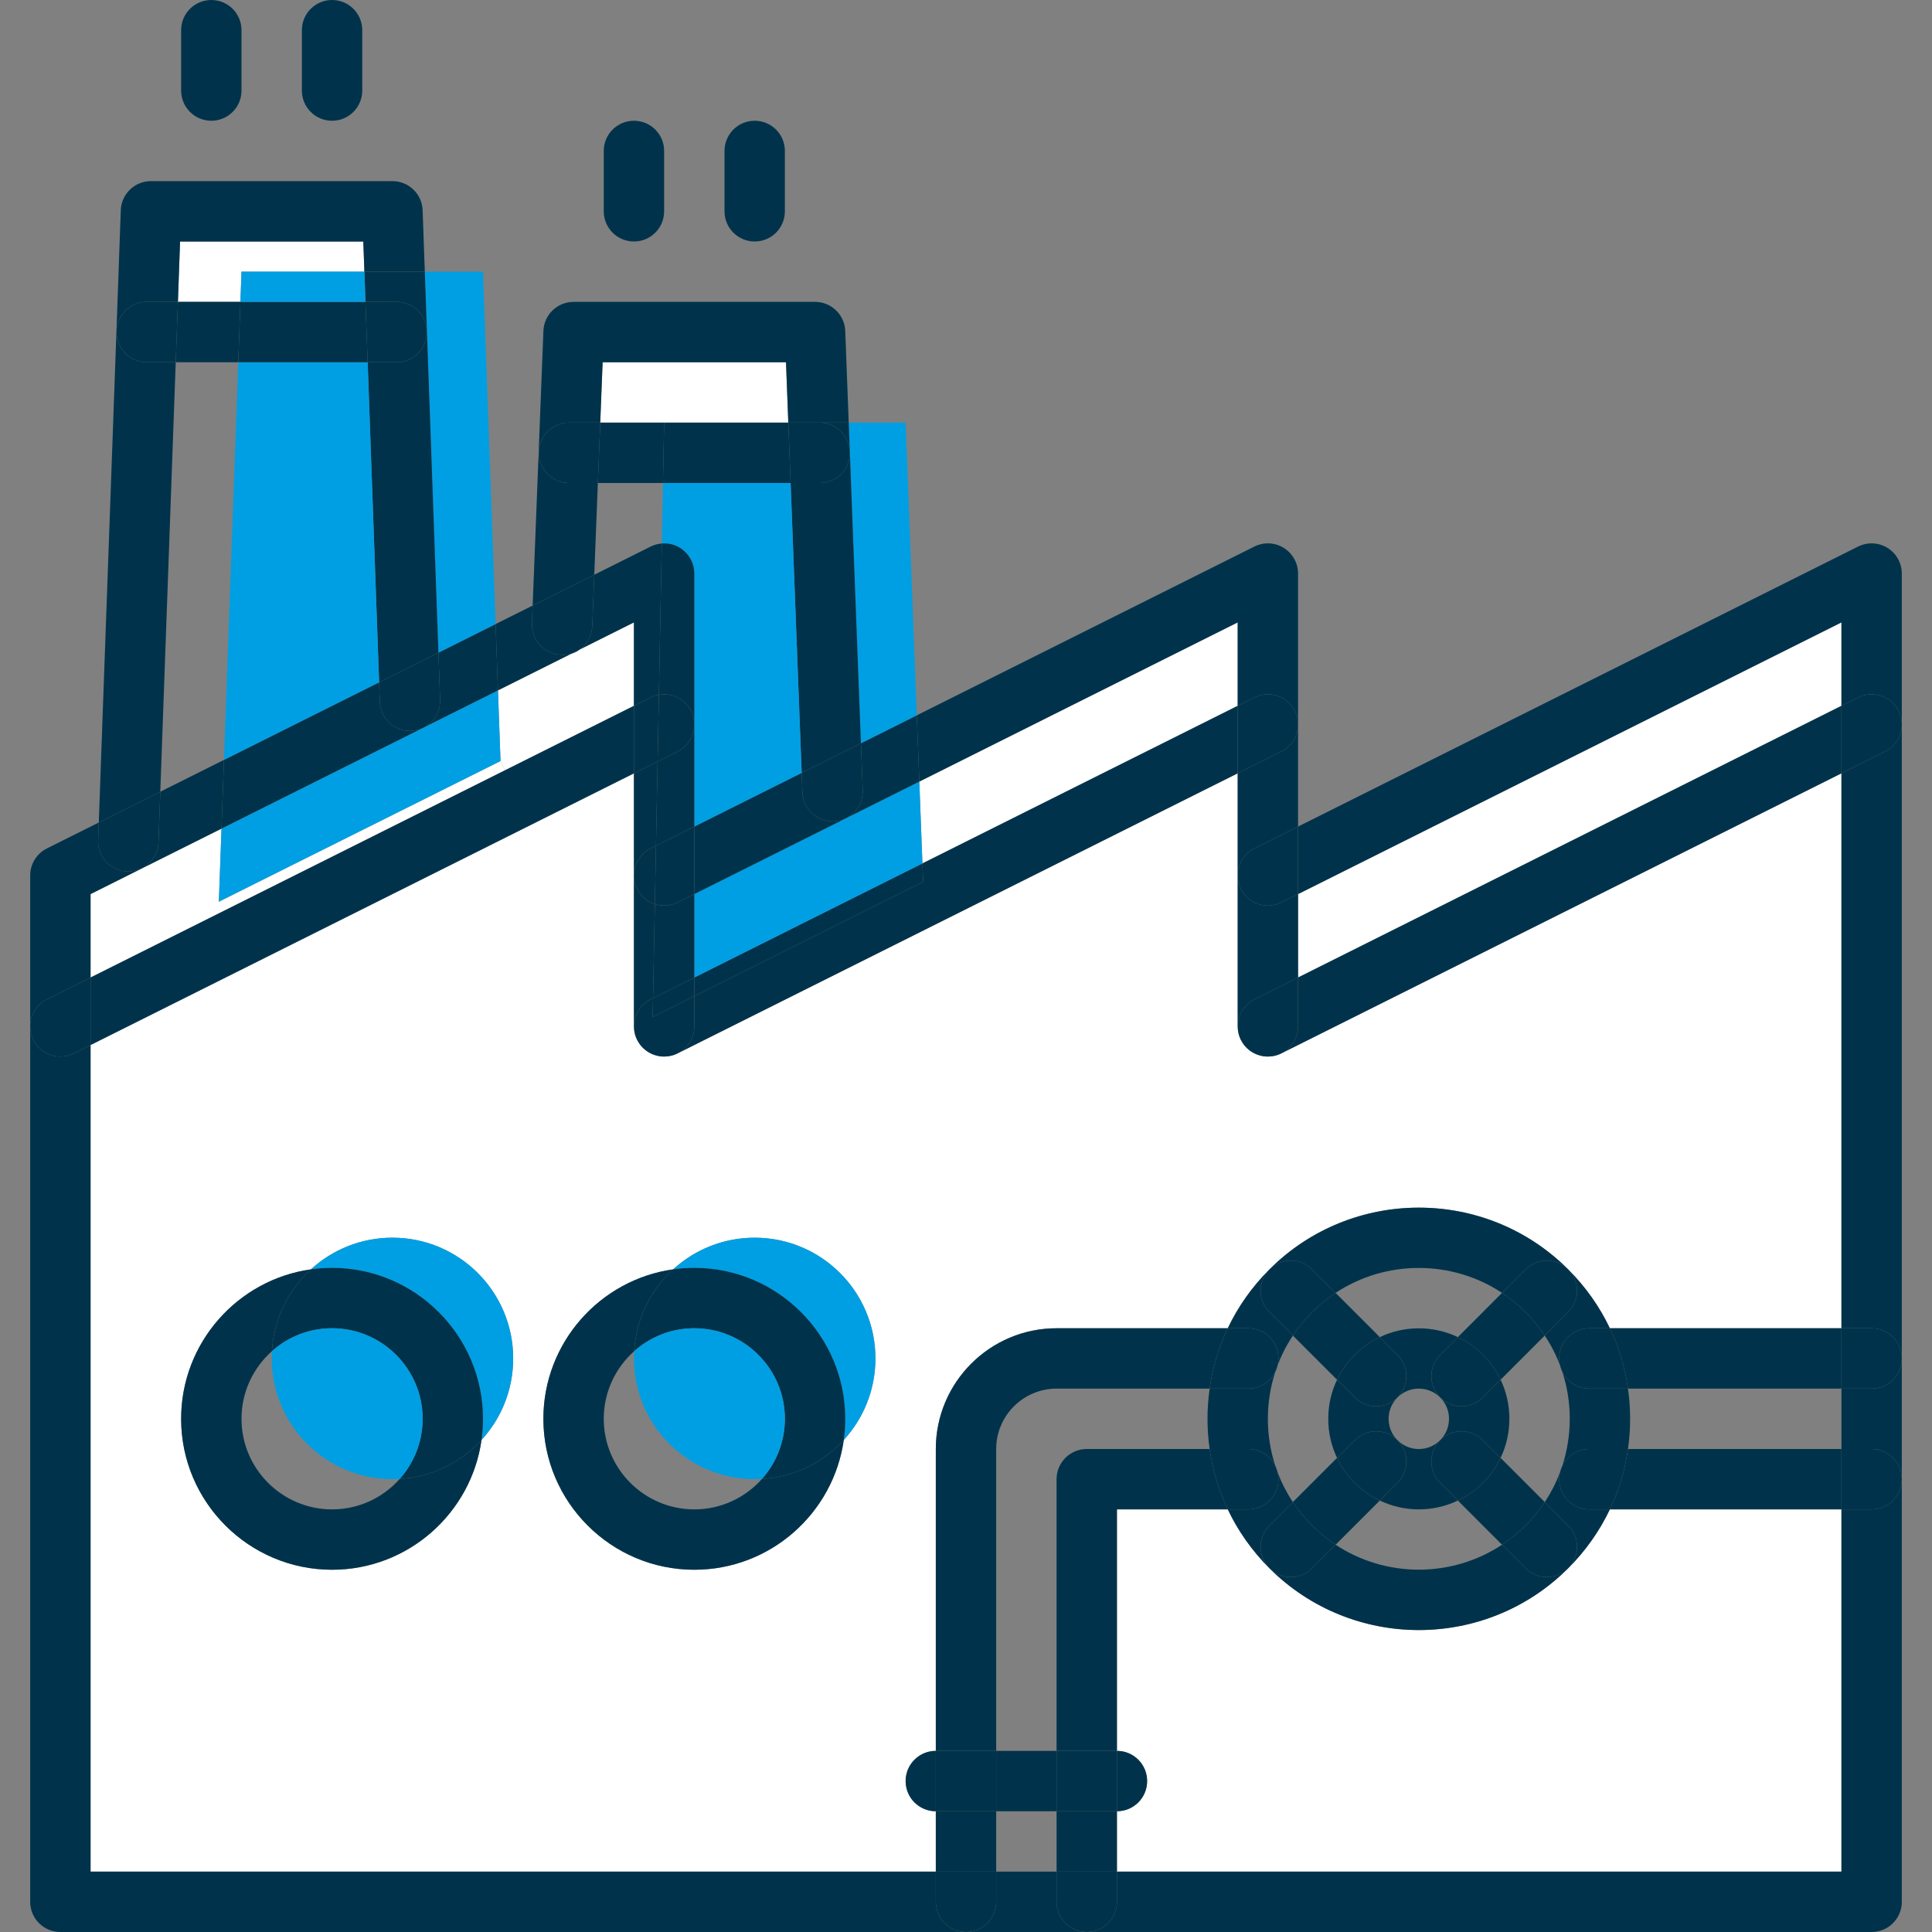 <?xml version="1.0" encoding="utf-8"?>
<!-- Generator: Adobe Illustrator 16.0.0, SVG Export Plug-In . SVG Version: 6.00 Build 0)  -->
<!DOCTYPE svg PUBLIC "-//W3C//DTD SVG 1.1//EN" "http://www.w3.org/Graphics/SVG/1.1/DTD/svg11.dtd">
<svg version="1.1" id="Capa_1" xmlns:svgjs="http://svgjs.com/svgjs"
	 xmlns="http://www.w3.org/2000/svg" xmlns:xlink="http://www.w3.org/1999/xlink" x="0px" y="0px" width="512px" height="512px"
	 viewBox="0 0 512 512" enable-background="new 0 0 512 512" xml:space="preserve">
<rect x="0" y="0" width="512" height="512" fill="#808080" stroke="none"/>
<g>
	<g>
		<g id="XMLID_1_">
			<g>
				<polygon fill="#FFFFFF" points="208.3,96 208.91,112 176,112 159.07,112 159.7,96 				"/>
				<polygon fill="#FFFFFF" points="96.28,64 96.57,72 64,72 63.71,80 47.15,80 47.72,64 				"/>
				<polygon fill="#FFFFFF" points="58,238.96 132.64,201.68 133.86,204.12 24,259.05 24,236.94 37.74,230.07 58.7,219.59 				"/>
				<path fill="#FFFFFF" d="M168,164.94v22.11l-34.14,17.07l-1.22-2.44l-0.67-18.73l19.43-9.71c0.83-0.24,1.6-0.64,2.28-1.14
					L168,164.94z"/>
				<polygon fill="#FFFFFF" points="328,164.94 328,187.05 244.45,228.82 243.63,207.13 				"/>
				<polygon fill="#FFFFFF" points="488,164.94 488,187.05 344,259.05 344,236.94 				"/>
				<path fill="#FFFFFF" d="M336.01,280c0.311,0,0.63-0.02,0.94-0.06c0.14-0.011,0.28-0.03,0.41-0.061
					c0.449-0.07,0.88-0.18,1.29-0.33c0.029-0.01,0.069-0.03,0.109-0.04c0.13-0.05,0.26-0.1,0.391-0.16
					c0.149-0.05,0.29-0.119,0.43-0.199l0.24-0.12L488,204.94V352h-61.37c-2.72-5.72-6.43-10.98-11.04-15.59
					c-21.81-21.83-57.35-21.83-79.18,0c-4.61,4.609-8.32,9.87-11.04,15.59H280c-17.65,0-32,14.35-32,32v80c-4.42,0-8,3.58-8,8
					s3.58,8,8,8v16H24V276.94l144-72v27.07V272c0,0.32,0.02,0.63,0.06,0.95c0.01,0.14,0.03,0.27,0.06,0.41
					c0.02,0.149,0.05,0.3,0.09,0.449c0.02,0.11,0.05,0.221,0.08,0.33c0.12,0.45,0.29,0.9,0.5,1.33c0.01,0.04,0.03,0.07,0.05,0.11
					c0.04,0.08,0.08,0.16,0.13,0.229c0.12,0.23,0.25,0.45,0.4,0.66c0.05,0.09,0.12,0.181,0.19,0.271c0.02,0.029,0.04,0.06,0.06,0.09
					c0.07,0.09,0.13,0.18,0.21,0.26c0.11,0.141,0.23,0.28,0.36,0.41c0.11,0.12,0.23,0.24,0.35,0.34c0.12,0.12,0.24,0.23,0.37,0.33
					c0.01,0.01,0.03,0.021,0.05,0.04c0.14,0.12,0.29,0.23,0.44,0.33c0.61,0.43,1.27,0.77,1.97,1.01c0.45,0.16,0.92,0.28,1.41,0.36
					c0.07,0.01,0.15,0.02,0.22,0.03c0.15,0.02,0.3,0.029,0.46,0.04c0.18,0.01,0.36,0.02,0.54,0.02h0.01c0.31,0,0.63-0.02,0.94-0.06
					c0.14-0.011,0.28-0.03,0.41-0.061c0.45-0.07,0.88-0.18,1.29-0.33c0.03-0.01,0.07-0.03,0.11-0.04c0.13-0.05,0.26-0.1,0.39-0.16
					c0.15-0.05,0.29-0.119,0.43-0.199l0.24-0.12L328,204.94v27.07V272c0,0.32,0.02,0.63,0.06,0.95c0.011,0.14,0.03,0.27,0.061,0.41
					c0.02,0.149,0.05,0.3,0.09,0.449c0.021,0.11,0.05,0.221,0.08,0.33c0.12,0.45,0.29,0.9,0.5,1.33c0.01,0.04,0.03,0.07,0.05,0.11
					c0.04,0.08,0.08,0.16,0.13,0.229c0.12,0.23,0.25,0.45,0.4,0.66c0.05,0.09,0.12,0.181,0.189,0.271
					c0.021,0.029,0.04,0.06,0.061,0.09c0.06,0.09,0.13,0.18,0.21,0.26c0.939,1.15,2.18,1.99,3.54,2.46
					c0.45,0.16,0.92,0.28,1.41,0.36c0.069,0.01,0.14,0.02,0.22,0.03c0.15,0.02,0.3,0.029,0.46,0.04c0.18,0.01,0.36,0.02,0.54,0.02
					H336.01z M223.61,381.61c5.21-5.69,8.39-13.28,8.39-21.61c0-17.67-14.32-32-32-32c-8.33,0-15.92,3.18-21.61,8.39
					C158.98,339.13,144,355.85,144,376c0,22.06,17.95,40,40,40C204.16,416,220.87,401.02,223.61,381.61z M127.61,381.61
					c5.21-5.69,8.39-13.28,8.39-21.61c0-17.67-14.32-32-32-32c-8.33,0-15.92,3.18-21.61,8.39C62.98,339.13,48,355.85,48,376
					c0,22.06,17.95,40,40,40C108.16,416,124.87,401.02,127.61,381.61z"/>
				<path fill="#FFFFFF" d="M488,400v96H296v-16c4.43,0,8-3.58,8-8s-3.57-8-8-8v-64h29.37c2.72,5.72,6.43,10.99,11.04,15.6
					c10.91,10.91,25.26,16.381,39.59,16.381c14.34,0,28.68-5.471,39.59-16.381c4.61-4.609,8.32-9.88,11.04-15.6H488z"/>
				<path fill="#00334B" d="M504,392v112c0,4.42-3.57,8-8,8H288c4.43,0,8-3.58,8-8v-8h192v-96h8C500.43,400,504,396.42,504,392z"/>
				<path fill="#00334B" d="M504,360v32c0-4.42-3.57-8-8-8h-8v-16h8C500.43,368,504,364.42,504,360z"/>
				<path fill="#00334B" d="M504,192v168c0-4.42-3.57-8-8-8h-8V204.94l11.58-5.79C502.38,197.75,504,194.93,504,192z"/>
				<path fill="#00334B" d="M504,152v40c0-1.21-0.27-2.43-0.85-3.58c-1.98-3.96-6.78-5.55-10.73-3.58l-4.42,2.21v-22.11l-144,72
					v-17.89l148.42-74.21c2.48-1.23,5.41-1.12,7.78,0.35C502.56,146.66,504,149.22,504,152z"/>
				<path fill="#00334B" d="M503.151,188.42c0.58,1.15,0.85,2.37,0.85,3.58c0,2.93-1.62,5.75-4.42,7.15L488,204.94v-17.89l4.42-2.21
					C496.37,182.87,501.17,184.46,503.151,188.42z"/>
				<path fill="#00334B" d="M496,352c4.43,0,8,3.58,8,8s-3.57,8-8,8h-8v-16H496z"/>
				<path fill="#00334B" d="M496,384c4.43,0,8,3.58,8,8s-3.57,8-8,8h-8v-16H496z"/>
				<path fill="#00334B" d="M488,384v16h-61.37c2.39-5.03,4.01-10.41,4.8-16H488z"/>
				<path fill="#00334B" d="M488,352v16h-56.57c-0.79-5.59-2.41-10.97-4.8-16H488z"/>
				<path fill="#00334B" d="M488,187.05v17.89l-148.18,74.09c2.489-1.351,4.18-3.99,4.18-7.03v-12.95L488,187.05z"/>
				<path fill="#00334B" d="M431.43,368c0.38,2.62,0.57,5.3,0.57,8s-0.19,5.38-0.57,8H421.2c-3.141,0-5.86,1.81-7.16,4.44
					c1.29-3.971,1.96-8.16,1.96-12.44c0-4.3-0.67-8.49-1.97-12.46c1.3,2.64,4.02,4.46,7.17,4.46H431.43z"/>
				<path fill="#00334B" d="M431.43,368H421.2c-3.15,0-5.87-1.82-7.17-4.46c-0.2-0.59-0.41-1.18-0.63-1.771
					c-0.131-0.569-0.2-1.159-0.2-1.77c0-4.42,3.58-8,8-8h5.43C429.02,357.03,430.64,362.41,431.43,368z"/>
				<path fill="#00334B" d="M421.2,384h10.229c-0.79,5.59-2.41,10.97-4.8,16h-5.43c-4.42,0-8-3.58-8-8c0-0.6,0.069-1.18,0.189-1.74
					c0.23-0.6,0.45-1.21,0.65-1.819C415.34,385.81,418.06,384,421.2,384z"/>
				<path fill="#00334B" d="M426.63,352h-5.43c-4.42,0-8,3.58-8,8c0,0.61,0.069,1.2,0.2,1.77c-1.04-2.75-2.391-5.369-4.03-7.829
					l6.22-6.221c3.13-3.13,3.13-8.18,0-11.31C420.2,341.02,423.91,346.28,426.63,352z"/>
				<path fill="#00334B" d="M421.2,400h5.43c-2.72,5.72-6.43,10.99-11.04,15.6c3.13-3.13,3.13-8.18,0-11.31l-6.21-6.22
					c1.63-2.46,2.97-5.07,4.01-7.811c-0.12,0.561-0.189,1.141-0.189,1.74C413.2,396.42,416.781,400,421.2,400z"/>
				<path fill="#00334B" d="M415.59,336.41c3.13,3.13,3.13,8.18,0,11.31l-6.22,6.221c-1.47-2.221-3.17-4.301-5.09-6.221
					c-1.94-1.939-4.021-3.63-6.221-5.09l6.221-6.22C407.41,333.28,412.47,333.28,415.59,336.41z"/>
				<path fill="#00334B" d="M415.59,404.29c3.13,3.13,3.13,8.18,0,11.31c-1.56,1.57-3.6,2.341-5.649,2.341
					c-2.051,0-4.101-0.78-5.66-2.341l-6.23-6.229c2.2-1.45,4.29-3.14,6.23-5.08c1.92-1.92,3.63-4,5.1-6.22L415.59,404.29z"/>
				<path fill="#00334B" d="M413.401,361.77c0.22,0.591,0.43,1.181,0.63,1.771C413.75,362.99,413.54,362.39,413.401,361.77z"/>
				<path fill="#00334B" d="M414.04,388.44c-0.2,0.609-0.42,1.22-0.65,1.819C413.531,389.62,413.75,389.01,414.04,388.44z"/>
				<path fill="#00334B" d="M409.941,417.94c2.05,0,4.09-0.771,5.649-2.341c-10.91,10.91-25.25,16.381-39.59,16.381
					c-14.33,0-28.68-5.471-39.59-16.381c1.56,1.561,3.609,2.341,5.66,2.341c2.04,0,4.09-0.771,5.649-2.341l6.23-6.229
					c13.31,8.81,30.79,8.81,44.1,0l6.23,6.229C405.84,417.16,407.89,417.94,409.941,417.94z"/>
				<path fill="#00334B" d="M415.59,336.41c-3.12-3.13-8.18-3.13-11.31,0l-6.221,6.22c-6.659-4.41-14.359-6.61-22.06-6.61
					s-15.4,2.2-22.06,6.61l-6.221-6.22c-3.13-3.13-8.18-3.13-11.31,0C358.24,314.58,393.781,314.58,415.59,336.41z"/>
				<path fill="#00334B" d="M397.67,386.36l11.71,11.71c-1.47,2.22-3.18,4.3-5.1,6.22c-1.94,1.94-4.03,3.63-6.23,5.08l-11.7-11.71
					c2.4-1.13,4.65-2.7,6.631-4.68C394.93,391.03,396.51,388.79,397.67,386.36z"/>
				<path fill="#00334B" d="M409.37,353.94l-11.69,11.699c-1.17-2.42-2.75-4.659-4.699-6.609c-1.98-1.98-4.23-3.55-6.631-4.681
					l11.71-11.72c2.2,1.46,4.28,3.15,6.221,5.09C406.2,349.64,407.901,351.72,409.37,353.94z"/>
				<path fill="#00334B" d="M397.68,365.64c1.521,3.19,2.32,6.71,2.32,10.36s-0.8,7.17-2.33,10.36l-4.689-4.7
					c-3.131-3.12-8.19-3.12-11.311,0c1.5-1.5,2.33-3.521,2.33-5.66s-0.83-4.15-2.33-5.65v-0.01c1.561,1.561,3.6,2.351,5.65,2.351
					c2.05,0,4.1-0.79,5.66-2.351L397.68,365.64z"/>
				<path fill="#00334B" d="M397.68,365.64l-4.699,4.7c-1.561,1.561-3.61,2.351-5.66,2.351c-2.051,0-4.09-0.79-5.65-2.351
					c-3.13-3.12-3.13-8.18,0-11.31l4.68-4.681c2.4,1.131,4.65,2.7,6.631,4.681C394.93,360.98,396.51,363.22,397.68,365.64z"/>
				<path fill="#00334B" d="M392.981,381.66l4.689,4.7c-1.16,2.43-2.74,4.67-4.689,6.62c-1.98,1.979-4.23,3.55-6.631,4.68
					l-4.68-4.68c-3.13-3.131-3.13-8.19,0-11.32C384.79,378.54,389.85,378.54,392.981,381.66z"/>
				<path fill="#00334B" d="M386.35,354.35l-4.68,4.681c-3.13,3.13-3.13,8.189,0,11.31v0.01c-1.56-1.569-3.62-2.35-5.67-2.35
					s-4.1,0.78-5.66,2.34c3.13-3.12,3.13-8.18,0-11.31l-4.68-4.681C372.18,351.24,379.83,351.24,386.35,354.35z"/>
				<path fill="#00334B" d="M381.67,392.98l4.68,4.68c-3.26,1.56-6.81,2.34-10.35,2.34s-7.08-0.78-10.34-2.34l4.68-4.68
					c3.13-3.131,3.13-8.19,0-11.32c3.13,3.13,8.2,3.13,11.33,0C378.54,384.79,378.54,389.85,381.67,392.98z"/>
				<path fill="#00334B" d="M370.34,359.03c3.13,3.13,3.13,8.189,0,11.31c-1.56,1.561-3.609,2.351-5.66,2.351
					c-2.05,0-4.09-0.79-5.649-2.351l-4.7-4.7c1.16-2.43,2.74-4.67,4.7-6.62c1.979-1.979,4.229-3.539,6.63-4.67L370.34,359.03z"/>
				<path fill="#00334B" d="M370.34,381.66c3.13,3.13,3.13,8.189,0,11.32l-4.68,4.68c-2.4-1.13-4.65-2.7-6.63-4.68
					c-1.96-1.95-3.54-4.19-4.7-6.62l4.7-4.7C362.151,378.54,367.21,378.54,370.34,381.66z"/>
				<path fill="#00334B" d="M370.34,370.34c-1.51,1.51-2.34,3.521-2.34,5.66s0.83,4.16,2.34,5.66c-3.13-3.12-8.189-3.12-11.31,0
					l-4.7,4.7c-1.521-3.19-2.33-6.71-2.33-10.36s0.81-7.17,2.33-10.36l4.7,4.7c1.56,1.561,3.6,2.351,5.649,2.351
					C366.731,372.69,368.781,371.9,370.34,370.34z"/>
				<path fill="#00334B" d="M365.66,397.66l-11.71,11.71c-2.2-1.45-4.29-3.14-6.23-5.08c-1.92-1.92-3.63-4-5.1-6.22l11.71-11.71
					c1.16,2.43,2.74,4.67,4.7,6.62C361.01,394.96,363.26,396.53,365.66,397.66z"/>
				<path fill="#00334B" d="M353.941,342.63l11.72,11.72c-2.4,1.131-4.65,2.69-6.63,4.67c-1.96,1.95-3.54,4.19-4.7,6.62
					l-11.7-11.699c1.47-2.221,3.17-4.301,5.09-6.221C349.66,345.78,351.74,344.09,353.941,342.63z"/>
				<path fill="#00334B" d="M353.95,409.37l-6.23,6.229c-1.56,1.57-3.609,2.341-5.649,2.341c-2.051,0-4.101-0.78-5.66-2.341
					c-3.13-3.13-3.13-8.18,0-11.31l6.21-6.22c1.47,2.22,3.18,4.3,5.1,6.22C349.66,406.23,351.75,407.92,353.95,409.37z"/>
				<path fill="#00334B" d="M347.72,336.41l6.221,6.22c-2.2,1.46-4.28,3.15-6.221,5.09c-1.92,1.92-3.62,4-5.09,6.221l-6.22-6.221
					c-3.13-3.13-3.13-8.18,0-11.31S344.59,333.28,347.72,336.41z"/>
				<path fill="#00334B" d="M344,259.05V272c0,3.04-1.69,5.68-4.18,7.03l-0.24,0.12c-0.14,0.069-0.29,0.14-0.43,0.199
					c-0.131,0.061-0.261,0.11-0.391,0.16c-0.04,0.01-0.08,0.03-0.109,0.04c-0.431,0.15-0.86,0.26-1.29,0.33
					c-0.13,0.03-0.271,0.05-0.41,0.061c-0.311,0.04-0.63,0.06-0.94,0.06H336c-0.18,0-0.36-0.01-0.54-0.02
					c-0.15-0.011-0.31-0.021-0.46-0.04c-0.08-0.011-0.15-0.021-0.22-0.03c-0.48-0.08-0.96-0.2-1.41-0.36
					c-1.36-0.47-2.601-1.31-3.54-2.46c-0.07-0.08-0.14-0.17-0.21-0.26c-0.021-0.03-0.04-0.061-0.061-0.09
					c-0.069-0.09-0.13-0.181-0.189-0.271c-0.15-0.21-0.28-0.43-0.4-0.66c-0.06-0.109-0.12-0.22-0.18-0.34
					c-0.21-0.43-0.38-0.88-0.5-1.33c-0.03-0.109-0.06-0.22-0.08-0.33c-0.04-0.149-0.07-0.3-0.09-0.449
					c-0.03-0.13-0.05-0.271-0.061-0.41c-0.04-0.32-0.06-0.63-0.06-0.95c0-2.94,1.62-5.75,4.42-7.16L344,259.05z"/>
				<path fill="#00334B" d="M344,236.94v22.11l-11.58,5.79c-2.8,1.41-4.42,4.22-4.42,7.16v-39.99c0,1.2,0.27,2.42,0.84,3.57
					c1.99,3.95,6.79,5.53,10.74,3.57L344,236.94z"/>
				<path fill="#00334B" d="M344,219.05v17.89l-4.42,2.21c-3.95,1.96-8.75,0.38-10.74-3.57c-0.57-1.15-0.84-2.37-0.84-3.57
					c0-2.94,1.62-5.76,4.42-7.17L344,219.05z"/>
				<path fill="#00334B" d="M344,192v27.05l-11.58,5.79c-2.8,1.41-4.42,4.23-4.42,7.17v-27.07l11.58-5.79
					C342.38,197.75,344,194.93,344,192z"/>
				<path fill="#00334B" d="M344,152v40c0-1.21-0.27-2.43-0.85-3.58c-1.98-3.96-6.78-5.55-10.73-3.58l-4.42,2.21v-22.11
					l-84.37,42.19l-0.67-17.56l89.46-44.73c2.48-1.23,5.41-1.12,7.78,0.35C342.56,146.66,344,149.22,344,152z"/>
				<path fill="#00334B" d="M343.151,188.42c0.58,1.15,0.85,2.37,0.85,3.58c0,2.93-1.62,5.75-4.42,7.15L328,204.94v-17.89l4.42-2.21
					C336.37,182.87,341.17,184.46,343.151,188.42z"/>
				<path fill="#00334B" d="M336.41,347.72l6.22,6.221c-1.64,2.46-2.99,5.079-4.03,7.829c0.131-0.569,0.2-1.159,0.2-1.77
					c0-4.42-3.569-8-8-8h-5.43c2.72-5.72,6.43-10.98,11.04-15.59C333.281,339.54,333.281,344.59,336.41,347.72z"/>
				<path fill="#00334B" d="M342.62,398.07l-6.21,6.22c-3.13,3.13-3.13,8.18,0,11.31c-4.61-4.609-8.32-9.88-11.04-15.6h5.43
					c4.431,0,8-3.58,8-8c0-0.6-0.069-1.18-0.189-1.74C339.651,393,340.99,395.61,342.62,398.07z"/>
				<path fill="#00334B" d="M339.151,279.35c0.14-0.06,0.29-0.13,0.43-0.199C339.441,279.23,339.3,279.3,339.151,279.35z"/>
				<path fill="#00334B" d="M338.76,279.51c0.13-0.05,0.26-0.1,0.391-0.16C339.02,279.41,338.89,279.46,338.76,279.51z"/>
				<path fill="#00334B" d="M338.8,360c0,0.61-0.069,1.2-0.2,1.77c-0.229,0.591-0.439,1.181-0.63,1.78
					c-1.3,2.641-4.02,4.45-7.17,4.45h-10.229c0.79-5.59,2.41-10.97,4.8-16h5.43C335.231,352,338.8,355.58,338.8,360z"/>
				<path fill="#00334B" d="M338.611,390.26c0.12,0.561,0.189,1.141,0.189,1.74c0,4.42-3.569,8-8,8h-5.43
					c-2.39-5.03-4.01-10.41-4.8-16H330.8c3.141,0,5.851,1.8,7.16,4.43C338.16,389.04,338.38,389.65,338.611,390.26z"/>
				<path fill="#00334B" d="M337.97,363.55c0.19-0.6,0.4-1.189,0.63-1.78C338.46,362.4,338.25,362.99,337.97,363.55z"/>
				<path fill="#00334B" d="M337.96,388.43c0.29,0.57,0.51,1.19,0.65,1.83C338.38,389.65,338.16,389.04,337.96,388.43z"/>
				<path fill="#00334B" d="M337.361,279.88c0.43-0.07,0.859-0.18,1.29-0.33C338.24,279.7,337.81,279.81,337.361,279.88z"/>
				<path fill="#00334B" d="M336.95,279.94c0.14-0.011,0.28-0.03,0.41-0.061C337.231,279.91,337.09,279.93,336.95,279.94z"/>
				<path fill="#00334B" d="M330.8,368c3.15,0,5.87-1.81,7.17-4.45c-1.3,3.97-1.97,8.16-1.97,12.45c0,4.28,0.67,8.47,1.96,12.43
					c-1.31-2.63-4.02-4.43-7.16-4.43h-10.229c-0.38-2.62-0.57-5.3-0.57-8s0.19-5.38,0.57-8H330.8z"/>
				<path fill="#00334B" d="M335.46,279.98c0.18,0.01,0.36,0.02,0.54,0.02C335.821,280,335.64,279.99,335.46,279.98z"/>
				<path fill="#00334B" d="M335,279.94c0.15,0.02,0.31,0.029,0.46,0.04C335.3,279.97,335.151,279.96,335,279.94z"/>
				<path fill="#00334B" d="M333.37,279.55c0.45,0.16,0.93,0.28,1.41,0.36C334.29,279.83,333.821,279.71,333.37,279.55z"/>
				<path fill="#00334B" d="M329.62,276.83c0.07,0.09,0.14,0.18,0.21,0.26C329.75,277.01,329.68,276.92,329.62,276.83z"/>
				<path fill="#00334B" d="M329.37,276.47c0.06,0.09,0.12,0.181,0.189,0.271C329.49,276.65,329.42,276.56,329.37,276.47z"/>
				<path fill="#00334B" d="M328.79,275.47c0.06,0.12,0.12,0.23,0.18,0.34c-0.05-0.069-0.09-0.149-0.13-0.229
					C328.821,275.54,328.8,275.51,328.79,275.47z"/>
				<path fill="#00334B" d="M328.21,273.81c0.021,0.11,0.05,0.221,0.08,0.33C328.26,274.03,328.231,273.92,328.21,273.81z"/>
				<path fill="#00334B" d="M328.12,273.36c0.02,0.149,0.05,0.3,0.09,0.449C328.17,273.66,328.14,273.51,328.12,273.36z"/>
				<path fill="#00334B" d="M328.06,272.95c0.011,0.14,0.03,0.28,0.061,0.41C328.09,273.22,328.071,273.09,328.06,272.95z"/>
				<path fill="#00334B" d="M328,187.05v17.89l-148.18,74.09c2.49-1.351,4.18-3.99,4.18-7.03v-8l60.64-30.32l-0.19-4.86L328,187.05z
					"/>
				<path fill="#00334B" d="M280,352h45.37c-2.39,5.03-4.01,10.41-4.8,16H280c-8.82,0-16,7.18-16,16v80h-16v-80
					C248,366.35,262.35,352,280,352z"/>
				<path fill="#00334B" d="M325.37,400H296v64h-16v-72c0-4.42,3.58-8,8-8h32.57C321.361,389.59,322.981,394.97,325.37,400z"/>
				<path fill="#00334B" d="M296,464c4.43,0,8,3.58,8,8s-3.57,8-8,8V464z"/>
				<path fill="#00334B" d="M296,496v8c0,4.42-3.57,8-8,8c-4.42,0-8-3.58-8-8v-8H296z"/>
				<rect x="280" y="480" fill="#00334B" width="16" height="16"/>
				<rect x="280" y="464" fill="#00334B" width="16" height="16"/>
				<path fill="#00334B" d="M288,512h-32c4.43,0,8-3.58,8-8v-8h16v8C280,508.42,283.58,512,288,512z"/>
				<rect x="264" y="464" fill="#00334B" width="16" height="16"/>
				<path fill="#00334B" d="M264,496v8c0,4.42-3.57,8-8,8c-4.42,0-8-3.58-8-8v-8H264z"/>
				<rect x="248" y="480" fill="#00334B" width="16" height="16"/>
				<rect x="248" y="464" fill="#00334B" width="16" height="16"/>
				<path fill="#00334B" d="M256,512H16c-4.42,0-8-3.58-8-8V272.01c0,1.2,0.27,2.42,0.84,3.57c1.41,2.8,4.24,4.42,7.17,4.42
					c1.2,0,2.42-0.27,3.57-0.85l4.42-2.21V496h224v8C248,508.42,251.58,512,256,512z"/>
				<path fill="#00334B" d="M248,464v16c-4.42,0-8-3.58-8-8S243.58,464,248,464z"/>
				<polygon fill="#00334B" points="244.45,228.82 244.64,233.68 184,264 184,259.05 				"/>
				<path fill="#009FE3" d="M243.63,207.13l0.82,21.69L184,259.05v-22.11l39.92-19.96c0.09-0.04,0.18-0.08,0.27-0.14L243.63,207.13z
					"/>
				<path fill="#00334B" d="M242.96,189.57l0.67,17.56l-19.44,9.71c2.73-1.34,4.57-4.21,4.44-7.46l-0.47-12.41L242.96,189.57z"/>
				<polygon fill="#009FE3" points="240,112 242.96,189.57 228.16,196.97 225.21,119.59 224.92,112 				"/>
				<path fill="#00334B" d="M228.63,209.38c0.13,3.25-1.71,6.12-4.44,7.46c-0.09,0.06-0.18,0.1-0.27,0.14
					c-0.91,0.41-1.91,0.65-2.97,0.69c-0.11,0.01-0.21,0.01-0.32,0.01c-4.27,0-7.82-3.38-7.98-7.7l-0.2-5.16l15.71-7.85
					L228.63,209.38z"/>
				<path fill="#00334B" d="M225.21,119.59l2.95,77.38l-15.71,7.85L209.52,128h7.68c4.43,0,8.01-3.58,8.01-8
					c0-0.14,0-0.28-0.01-0.41H225.21z"/>
				<path fill="#00334B" d="M225.2,119.59c0.01,0.13,0.01,0.27,0.01,0.41c0,4.42-3.58,8-8.01,8h-7.68l-0.61-16h8.3
					C221.49,112,224.99,115.36,225.2,119.59z"/>
				<path fill="#00334B" d="M224.92,112l0.29,7.59h-0.01c-0.21-4.23-3.71-7.59-7.99-7.59H224.92z"/>
				<path fill="#009FE3" d="M232,360c0,8.33-3.18,15.92-8.39,21.61c0.26-1.83,0.39-3.71,0.39-5.61c0-22.06-17.94-40-40-40
					c-1.9,0-3.78,0.13-5.61,0.39c5.69-5.21,13.28-8.39,21.61-8.39C217.68,328,232,342.33,232,360z"/>
				<path fill="#00334B" d="M224,376c0,1.9-0.13,3.78-0.39,5.61c-5.45,5.939-13.11,9.83-21.69,10.33c3.78-4.24,6.08-9.82,6.08-15.94
					c0-13.23-10.77-24-24-24c-6.12,0-11.7,2.3-15.94,6.08c0.5-8.57,4.39-16.24,10.33-21.69c1.83-0.26,3.71-0.39,5.61-0.39
					C206.06,336,224,353.94,224,376z"/>
				<path fill="#00334B" d="M201.92,391.94c8.58-0.5,16.24-4.391,21.69-10.33C220.87,401.02,204.16,416,184,416
					c-22.05,0-40-17.94-40-40c0-20.15,14.98-36.87,34.39-39.61c-5.94,5.45-9.83,13.12-10.33,21.69c-4.94,4.39-8.06,10.8-8.06,17.92
					c0,13.23,10.77,24,24,24C191.12,400,197.53,396.88,201.92,391.94z"/>
				<path fill="#00334B" d="M220.63,217.68c0.11,0,0.21,0,0.32-0.01c1.06-0.04,2.06-0.28,2.97-0.69L184,236.94v-17.89l28.45-14.23
					l0.2,5.16C212.81,214.3,216.36,217.68,220.63,217.68z"/>
				<path fill="#009FE3" d="M209.52,128l2.93,76.82L184,219.05V192v-40c0-2.78-1.44-5.34-3.79-6.81c-1.47-0.91-3.17-1.3-4.83-1.16
					l0.31-16.03H209.52z"/>
				<polygon fill="#00334B" points="208.91,112 209.52,128 175.69,128 176,112 				"/>
				<path fill="#00334B" d="M208,40v16c0,4.42-3.57,8-8,8c-4.42,0-8-3.58-8-8V40c0-4.42,3.58-8,8-8C204.43,32,208,35.58,208,40z"/>
				<path fill="#009FE3" d="M208,376c0,6.12-2.3,11.7-6.08,15.94c-0.64,0.04-1.28,0.06-1.92,0.06c-17.67,0-32-14.33-32-32
					c0-0.64,0.02-1.28,0.06-1.92c4.24-3.78,9.82-6.08,15.94-6.08C197.23,352,208,362.77,208,376z"/>
				<path fill="#00334B" d="M184,264v8c0,3.04-1.69,5.68-4.18,7.03l-0.24,0.12c-0.14,0.069-0.29,0.14-0.43,0.199
					c-0.13,0.061-0.26,0.11-0.39,0.16c-0.04,0.01-0.08,0.03-0.11,0.04c-0.43,0.15-0.86,0.26-1.29,0.33
					c-0.13,0.03-0.27,0.05-0.41,0.061c-0.31,0.04-0.63,0.06-0.94,0.06H176c-0.18,0-0.36-0.01-0.54-0.02
					c-0.15-0.011-0.31-0.021-0.46-0.04c-0.07-0.011-0.15-0.021-0.22-0.03c-0.48-0.08-0.95-0.2-1.41-0.36
					c-0.7-0.24-1.36-0.58-1.97-1.01c-0.15-0.11-0.3-0.22-0.44-0.33c-0.02-0.02-0.04-0.03-0.05-0.04c-0.13-0.1-0.25-0.21-0.37-0.33
					c-0.12-0.109-0.24-0.22-0.35-0.34c-0.13-0.13-0.25-0.27-0.36-0.41c-0.07-0.08-0.14-0.17-0.21-0.26
					c-0.02-0.03-0.04-0.061-0.06-0.09c-0.07-0.09-0.13-0.181-0.19-0.271c-0.15-0.21-0.28-0.43-0.4-0.66
					c-0.06-0.109-0.12-0.22-0.18-0.34c-0.21-0.43-0.38-0.88-0.5-1.33c-0.03-0.109-0.06-0.22-0.08-0.33
					c-0.04-0.149-0.07-0.3-0.09-0.449c-0.03-0.13-0.05-0.271-0.06-0.41c-0.04-0.32-0.06-0.63-0.06-0.95c0-2.94,1.62-5.75,4.42-7.16
					l0.64-0.32l-0.1,5L184,264z"/>
				<polygon fill="#00334B" points="184,259.05 184,264 172.96,269.52 173.06,264.52 				"/>
				<path fill="#00334B" d="M184,236.94v22.11l-10.94,5.47l0.48-24.93c1.93,0.63,4.09,0.53,6.04-0.44L184,236.94z"/>
				<path fill="#00334B" d="M184,219.05v17.89l-4.42,2.21c-1.95,0.97-4.11,1.07-6.04,0.44l0.3-15.46L184,219.05z"/>
				<path fill="#00334B" d="M184,192v27.05l-10.16,5.08l0.43-22.32l5.31-2.66C182.38,197.75,184,194.93,184,192z"/>
				<path fill="#00334B" d="M184,152v40c0-1.21-0.27-2.43-0.85-3.58c-1.62-3.25-5.14-4.9-8.54-4.29l0.77-40.1
					c1.66-0.14,3.36,0.25,4.83,1.16C182.56,146.66,184,149.22,184,152z"/>
				<path fill="#00334B" d="M183.15,188.42c0.58,1.15,0.85,2.37,0.85,3.58c0,2.93-1.62,5.75-4.42,7.15l-5.31,2.66l0.34-17.68
					C178.01,183.52,181.53,185.17,183.15,188.42z"/>
				<path fill="#00334B" d="M179.15,279.35c0.14-0.06,0.29-0.13,0.43-0.199C179.44,279.23,179.3,279.3,179.15,279.35z"/>
				<path fill="#00334B" d="M178.76,279.51c0.13-0.05,0.26-0.1,0.39-0.16C179.02,279.41,178.89,279.46,178.76,279.51z"/>
				<path fill="#00334B" d="M177.36,279.88c0.43-0.07,0.86-0.18,1.29-0.33C178.24,279.7,177.81,279.81,177.36,279.88z"/>
				<path fill="#00334B" d="M176.95,279.94c0.14-0.011,0.28-0.03,0.41-0.061C177.23,279.91,177.09,279.93,176.95,279.94z"/>
				<path fill="#00334B" d="M176,40v16c0,4.42-3.57,8-8,8c-4.42,0-8-3.58-8-8V40c0-4.42,3.58-8,8-8C172.43,32,176,35.58,176,40z"/>
				<polygon fill="#00334B" points="176,112 175.69,128 158.44,128 159.07,112 				"/>
				<path fill="#00334B" d="M175.46,279.98c0.18,0.01,0.36,0.02,0.54,0.02C175.82,280,175.64,279.99,175.46,279.98z"/>
				<path fill="#00334B" d="M175,279.94c0.15,0.02,0.31,0.029,0.46,0.04C175.3,279.97,175.15,279.96,175,279.94z"/>
				<path fill="#00334B" d="M175.38,144.03l-0.77,40.1c-0.75,0.12-1.48,0.36-2.19,0.71l-4.42,2.21v-22.11l-14.32,7.16
					c1.91-1.41,3.18-3.72,3.28-6.27l0.53-13.52l14.94-7.47C173.36,144.38,174.37,144.11,175.38,144.03z"/>
				<path fill="#00334B" d="M174.61,184.13l-0.34,17.68l-6.27,3.13v-17.89l4.42-2.21C173.13,184.49,173.86,184.25,174.61,184.13z"/>
				<path fill="#00334B" d="M174.27,201.81l-0.43,22.32l-1.42,0.71c-2.8,1.41-4.42,4.23-4.42,7.17v-27.07L174.27,201.81z"/>
				<path fill="#00334B" d="M173.37,279.55c0.46,0.16,0.93,0.28,1.41,0.36C174.29,279.83,173.82,279.71,173.37,279.55z"/>
				<path fill="#00334B" d="M173.84,224.13l-0.3,15.46c-1.97-0.62-3.7-2.01-4.7-4.01c-0.57-1.15-0.84-2.37-0.84-3.57
					c0-2.94,1.62-5.76,4.42-7.17L173.84,224.13z"/>
				<path fill="#00334B" d="M173.54,239.59l-0.48,24.93l-0.64,0.32c-2.8,1.41-4.42,4.22-4.42,7.16v-39.99c0,1.2,0.27,2.42,0.84,3.57
					C169.84,237.58,171.57,238.97,173.54,239.59z"/>
				<path fill="#00334B" d="M170.96,278.21c0.14,0.11,0.29,0.22,0.44,0.33C171.25,278.44,171.1,278.33,170.96,278.21z"/>
				<path fill="#00334B" d="M170.54,277.84c0.12,0.12,0.24,0.23,0.37,0.33C170.78,278.07,170.66,277.96,170.54,277.84z"/>
				<path fill="#00334B" d="M170.54,277.84c-0.12-0.1-0.24-0.22-0.35-0.34C170.3,277.62,170.42,277.73,170.54,277.84z"/>
				<path fill="#00334B" d="M169.62,276.83c0.07,0.09,0.14,0.18,0.21,0.26C169.75,277.01,169.69,276.92,169.62,276.83z"/>
				<path fill="#00334B" d="M169.37,276.47c0.06,0.09,0.12,0.181,0.19,0.271C169.49,276.65,169.42,276.56,169.37,276.47z"/>
				<path fill="#00334B" d="M168.79,275.47c0.06,0.12,0.12,0.23,0.18,0.34c-0.05-0.069-0.09-0.149-0.13-0.229
					C168.82,275.54,168.8,275.51,168.79,275.47z"/>
				<path fill="#00334B" d="M168.21,273.81c0.02,0.11,0.05,0.221,0.08,0.33C168.26,274.03,168.23,273.92,168.21,273.81z"/>
				<path fill="#00334B" d="M168.12,273.36c0.02,0.149,0.05,0.3,0.09,0.449C168.17,273.66,168.14,273.51,168.12,273.36z"/>
				<path fill="#00334B" d="M168.06,272.95c0.01,0.14,0.03,0.28,0.06,0.41C168.09,273.22,168.07,273.09,168.06,272.95z"/>
				<polygon fill="#00334B" points="168,187.05 168,204.94 24,276.94 24,259.05 133.86,204.12 				"/>
				<path fill="#00334B" d="M159.07,112l-0.63,16h-7.64c-4.42,0-8-3.58-8-8c0-0.14,0-0.28,0.01-0.41c0.21-4.23,3.71-7.59,7.99-7.59
					H159.07z"/>
				<path fill="#00334B" d="M157.49,152.31l-0.53,13.52c-0.1,2.55-1.37,4.86-3.28,6.27l-2.28,1.14c-0.86,0.26-1.79,0.36-2.75,0.27
					c-4.42-0.17-7.85-3.89-7.68-8.3l0.19-4.73L157.49,152.31z"/>
				<path fill="#00334B" d="M151.4,173.24l2.28-1.14C153,172.6,152.23,173,151.4,173.24z"/>
				<path fill="#00334B" d="M148.65,173.51c0.96,0.09,1.89-0.01,2.75-0.27l-19.43,9.71l-0.63-17.57l9.82-4.9l-0.19,4.73
					C140.8,169.62,144.23,173.34,148.65,173.51z"/>
				<path fill="#00334B" d="M142.76,119.59l1.25-31.9c0.16-4.3,3.7-7.69,7.99-7.69h64c4.3,0,7.83,3.4,8,7.7l0.92,24.3h-7.71h-8.3
					l-0.61-16h-48.6l-0.63,16h-8.27c-4.28,0-7.78,3.36-7.99,7.59H142.76z"/>
				<path fill="#00334B" d="M142.8,120c0,4.42,3.58,8,8,8h7.64l-0.95,24.31l-16.33,8.17l1.6-40.89h0.05
					C142.8,119.72,142.8,119.86,142.8,120z"/>
				<path fill="#009FE3" d="M131.97,182.95l0.67,18.73L58,238.96l0.7-19.37l53.26-26.63c0.23-0.1,0.45-0.22,0.67-0.34L131.97,182.95
					z"/>
				<path fill="#00334B" d="M131.97,182.95l-19.34,9.67c2.49-1.43,4.12-4.15,4-7.23l-0.44-12.43l15.15-7.58L131.97,182.95z"/>
				<polygon fill="#009FE3" points="128,72 131.34,165.38 116.19,172.96 113.15,88 112.58,72 				"/>
				<path fill="#009FE3" d="M136,360c0,8.33-3.18,15.92-8.39,21.61c0.26-1.83,0.39-3.71,0.39-5.61c0-22.06-17.94-40-40-40
					c-1.9,0-3.78,0.13-5.61,0.39C88.08,331.18,95.67,328,104,328C121.68,328,136,342.33,136,360z"/>
				<path fill="#00334B" d="M128,376c0,1.9-0.13,3.78-0.39,5.61c-5.45,5.939-13.11,9.83-21.69,10.33c3.78-4.24,6.08-9.82,6.08-15.94
					c0-13.23-10.77-24-24-24c-6.12,0-11.7,2.3-15.94,6.08c0.5-8.57,4.39-16.24,10.33-21.69C84.22,336.13,86.1,336,88,336
					C110.06,336,128,353.94,128,376z"/>
				<path fill="#00334B" d="M105.92,391.94c8.58-0.5,16.24-4.391,21.69-10.33C124.87,401.02,108.16,416,88,416
					c-22.05,0-40-17.94-40-40c0-20.15,14.98-36.87,34.39-39.61c-5.94,5.45-9.83,13.12-10.33,21.69C67.12,362.47,64,368.88,64,376
					c0,13.23,10.77,24,24,24C95.12,400,101.53,396.88,105.92,391.94z"/>
				<path fill="#00334B" d="M116.63,185.39c0.12,3.08-1.51,5.8-4,7.23c-0.22,0.12-0.44,0.24-0.67,0.34
					c-0.93,0.42-1.95,0.67-3.03,0.71c-4.41,0.28-8.13-3.29-8.28-7.7l-0.18-5.15l15.72-7.86L116.63,185.39z"/>
				<path fill="#00334B" d="M113.15,88l3.04,84.96l-15.72,7.86L97.43,96h7.69c4.42,0,8-3.58,8-8H113.15z"/>
				<path fill="#00334B" d="M105.12,80c4.42,0,8,3.58,8,8s-3.58,8-8,8h-7.69l-0.58-16H105.12z"/>
				<path fill="#00334B" d="M112.58,72l0.57,16h-0.03c0-4.42-3.58-8-8-8h-8.27l-0.28-8H112.58z"/>
				<path fill="#00334B" d="M100.65,185.97c0.15,4.41,3.87,7.98,8.28,7.7c1.08-0.04,2.1-0.29,3.03-0.71L58.7,219.59l0.65-18.21
					l41.12-20.56L100.65,185.97z"/>
				<path fill="#009FE3" d="M112,376c0,6.12-2.3,11.7-6.08,15.94c-0.64,0.04-1.28,0.06-1.92,0.06c-17.67,0-32-14.33-32-32
					c0-0.64,0.02-1.28,0.06-1.92C76.3,354.3,81.88,352,88,352C101.23,352,112,362.77,112,376z"/>
				<polygon fill="#009FE3" points="97.43,96 100.47,180.82 59.35,201.38 63.14,96 				"/>
				<polygon fill="#00334B" points="96.85,80 97.43,96 63.14,96 63.71,80 				"/>
				<polygon fill="#009FE3" points="96.57,72 96.85,80 63.71,80 64,72 				"/>
				<path fill="#00334B" d="M96,8v16c0,4.42-3.57,8-8,8c-4.42,0-8-3.58-8-8V8c0-4.42,3.58-8,8-8C92.43,0,96,3.58,96,8z"/>
				<path fill="#00334B" d="M64,8v16c0,4.42-3.57,8-8,8c-4.42,0-8-3.58-8-8V8c0-4.42,3.58-8,8-8C60.43,0,64,3.58,64,8z"/>
				<polygon fill="#00334B" points="63.71,80 63.14,96 46.57,96 47.15,80 				"/>
				<path fill="#00334B" d="M47.15,80l-0.58,16h-7.69c-4.42,0-8-3.58-8-8s3.58-8,8-8H47.15z"/>
				<path fill="#00334B" d="M26.18,217.97l16.3-8.16L42,223.25c-0.12,2.96-1.83,5.5-4.28,6.79c-1.11,0.59-2.37,0.92-3.71,0.92
					c-0.1,0-0.19,0-0.3-0.01c-4.41-0.16-7.86-3.86-7.7-8.28L26.18,217.97z"/>
				<path fill="#00334B" d="M37.72,230.04c2.45-1.29,4.16-3.83,4.28-6.79l0.48-13.44l16.87-8.43l-0.65,18.21l-20.96,10.48
					L37.72,230.04z"/>
				<path fill="#00334B" d="M34.01,230.96c1.34,0,2.6-0.33,3.71-0.92l0.02,0.03L24,236.94v22.11l-11.58,5.79
					c-2.8,1.41-4.42,4.23-4.42,7.17V232c0-3.03,1.71-5.8,4.43-7.16l13.75-6.87l-0.17,4.7c-0.16,4.42,3.29,8.12,7.7,8.28
					C33.82,230.96,33.91,230.96,34.01,230.96z"/>
				<path fill="#00334B" d="M30.85,88l1.16-32.29C32.16,51.41,35.7,48,40,48h64c4.31,0,7.84,3.41,8,7.71L112.58,72H96.57l-0.29-8
					H47.72l-0.57,16h-8.27c-4.42,0-8,3.58-8,8H30.85z"/>
				<path fill="#00334B" d="M30.88,88c0,4.42,3.58,8,8,8h7.69l-4.09,113.81l-16.3,8.16L30.85,88H30.88z"/>
				<path fill="#00334B" d="M24,259.05v17.891l-4.42,2.21c-1.15,0.58-2.37,0.85-3.57,0.85c-2.93,0-5.76-1.62-7.17-4.42
					C8.27,274.43,8,273.21,8,272.01c0-2.939,1.62-5.76,4.42-7.17L24,259.05z"/>
			</g>
			<g>
			</g>
		</g>
	</g>
</g>
</svg>
